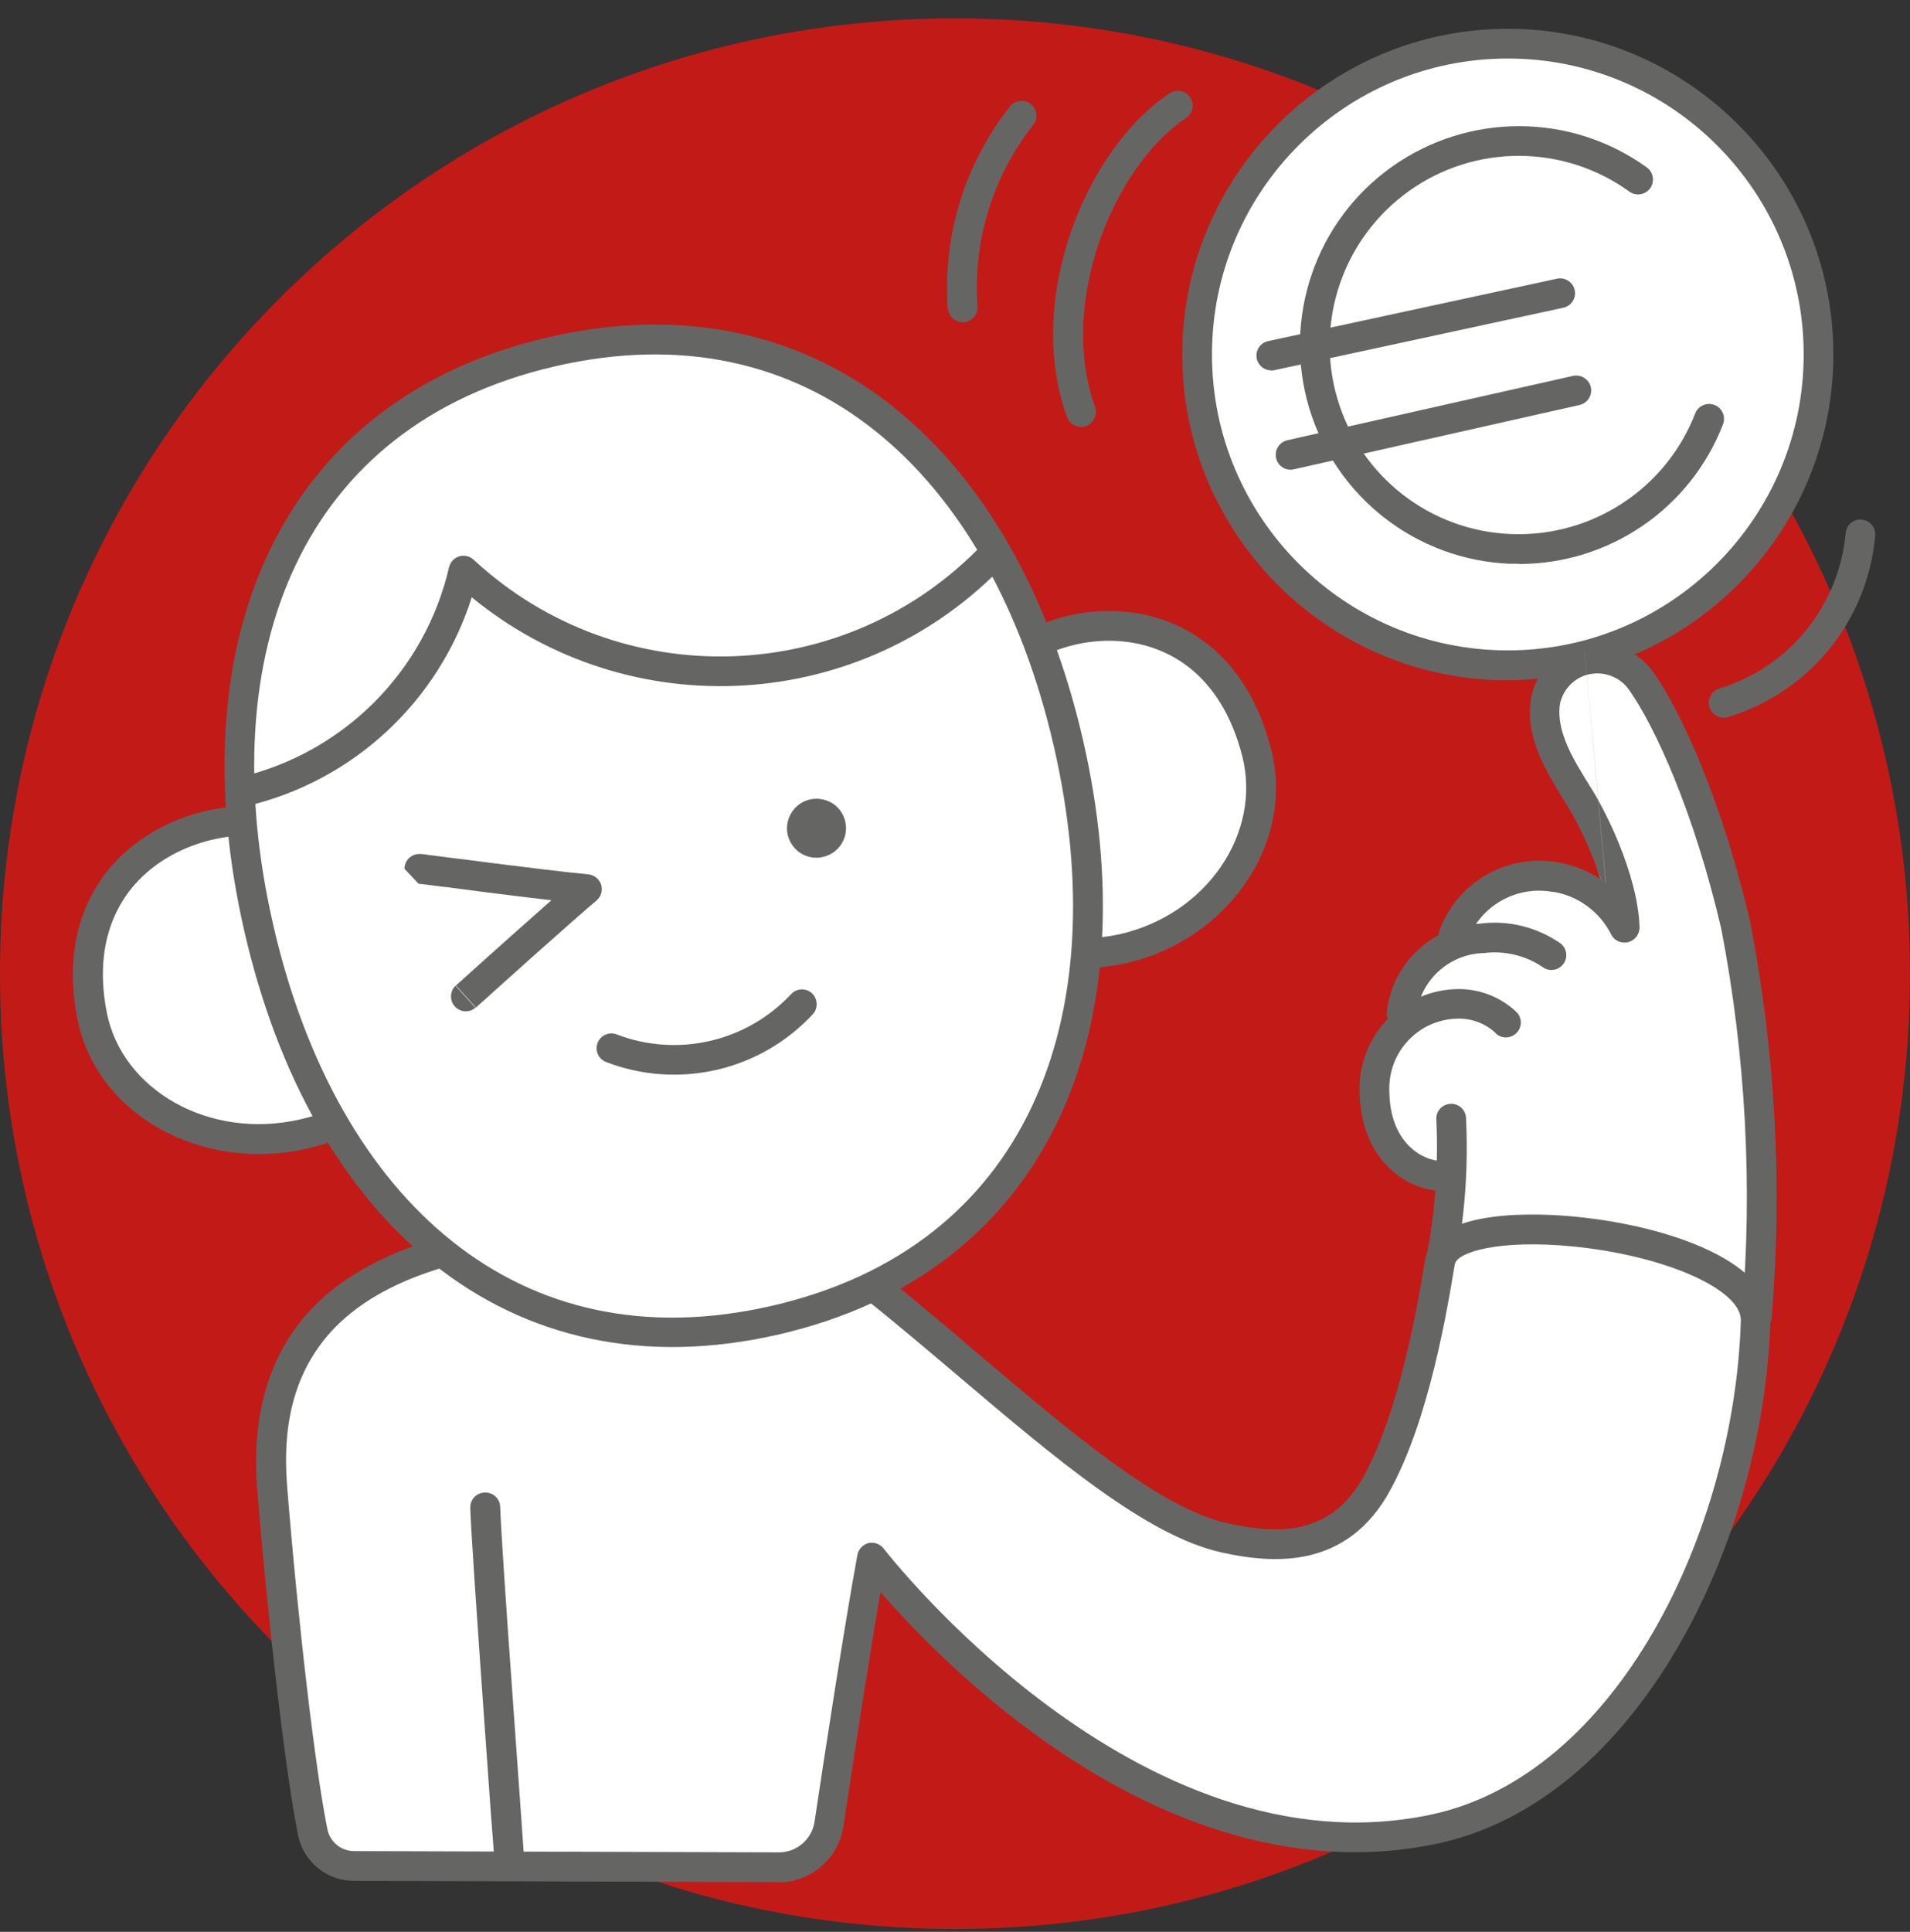 <svg width="90" height="91" viewBox="0 0 90 91" fill="none" xmlns="http://www.w3.org/2000/svg">
<rect x="0" y="0" width="90" height="91" fill="#333333" stroke="none"/>
<g clip-path="url(#clip0_1338_670)">
<path d="M44.999 90.867C69.852 90.867 89.999 70.72 89.999 45.867C89.999 21.014 69.852 0.867 44.999 0.867C20.147 0.867 -0 21.014 -0 45.867C-0 70.72 20.147 90.867 44.999 90.867Z" fill="#C21B17"/>
<path d="M71.05 31.337C79.135 31.337 85.69 24.782 85.69 16.697C85.69 8.612 79.135 2.057 71.05 2.057C62.964 2.057 56.41 8.612 56.41 16.697C56.41 24.782 62.964 31.337 71.05 31.337Z" fill="white"/>
<path d="M71.049 32.047C62.59 32.047 55.709 25.167 55.709 16.707C55.709 8.247 62.59 1.357 71.049 1.357C79.51 1.357 86.389 8.237 86.389 16.697C86.389 25.157 79.51 32.037 71.049 32.037V32.047ZM71.049 2.757C63.359 2.757 57.109 9.007 57.109 16.697C57.109 24.387 63.359 30.637 71.049 30.637C78.74 30.637 84.99 24.387 84.99 16.697C84.99 9.007 78.74 2.757 71.049 2.757Z" fill="#656664"/>
<path d="M77.18 8.447C73.84 6.047 69.35 6.027 66 8.407C62.65 10.787 61.18 15.037 62.35 18.977C63.52 22.917 67.06 25.687 71.17 25.847C75.28 26.017 79.04 23.557 80.53 19.717" fill="white"/>
<path d="M71.57 26.557C71.43 26.557 71.29 26.557 71.15 26.557C66.74 26.377 62.94 23.417 61.679 19.187C60.429 14.957 61.999 10.397 65.6 7.847C69.2 5.297 74.019 5.307 77.6 7.887C77.909 8.117 77.98 8.547 77.76 8.867C77.529 9.177 77.1 9.257 76.779 9.027C73.689 6.797 69.519 6.777 66.409 8.987C63.3 11.197 61.94 15.137 63.02 18.787C64.1 22.447 67.389 25.007 71.2 25.157C75.01 25.307 78.499 23.027 79.879 19.477C80.019 19.117 80.43 18.937 80.79 19.077C81.15 19.217 81.329 19.627 81.189 19.987C79.65 23.967 75.82 26.567 71.579 26.567L71.57 26.557Z" fill="#656664"/>
<path d="M60.81 22.127C60.49 22.127 60.2 21.907 60.13 21.577C60.05 21.197 60.28 20.827 60.66 20.737L74.12 17.707C74.5 17.627 74.87 17.857 74.96 18.237C75.04 18.617 74.81 18.987 74.43 19.077L60.97 22.107C60.92 22.117 60.87 22.127 60.82 22.127H60.81Z" fill="#656664"/>
<path d="M59.9 17.447C59.58 17.447 59.289 17.227 59.219 16.897C59.139 16.517 59.38 16.147 59.76 16.067L73.37 13.127C73.74 13.047 74.12 13.287 74.2 13.667C74.279 14.047 74.04 14.417 73.659 14.497L60.05 17.437C60.05 17.437 59.95 17.457 59.9 17.457V17.447Z" fill="#656664"/>
<path d="M50.94 20.107C50.65 20.107 50.39 19.927 50.28 19.647C48.27 14.097 51.17 7.017 55.11 4.397C55.44 4.177 55.87 4.267 56.08 4.587C56.29 4.907 56.21 5.347 55.89 5.557C52.46 7.847 49.84 14.287 51.6 19.167C51.73 19.527 51.54 19.937 51.18 20.067C51.1 20.097 51.02 20.107 50.94 20.107Z" fill="#656664"/>
<path d="M45.359 15.177C44.999 15.177 44.689 14.897 44.659 14.527C44.419 11.097 45.459 7.717 47.589 5.017C47.829 4.717 48.269 4.667 48.569 4.897C48.869 5.137 48.929 5.577 48.689 5.877C46.779 8.307 45.839 11.337 46.059 14.427C46.089 14.817 45.799 15.147 45.409 15.177C45.389 15.177 45.379 15.177 45.359 15.177Z" fill="#656664"/>
<path d="M81.22 33.807C80.92 33.807 80.64 33.617 80.55 33.307C80.44 32.937 80.64 32.547 81.01 32.437C84.32 31.427 86.65 28.547 86.97 25.107C87.01 24.717 87.35 24.437 87.73 24.477C88.11 24.517 88.4 24.857 88.36 25.237C88 29.247 85.27 32.607 81.42 33.777C81.35 33.797 81.28 33.807 81.21 33.807H81.22Z" fill="#656664"/>
<path d="M82.139 60.747L68.519 58.037C68.939 56.287 69.139 54.487 69.099 52.687C69.099 52.417 68.939 52.177 68.709 52.057C68.479 51.927 68.189 51.937 67.969 52.087C67.749 52.227 67.609 52.477 67.629 52.747C67.649 53.227 67.629 53.687 67.609 54.147C67.159 54.097 66.739 53.907 66.389 53.617C65.659 52.957 65.259 52.017 65.299 51.037C65.229 50.157 65.519 49.297 66.109 48.637C66.689 47.977 67.509 47.577 68.389 47.537C69.079 47.497 69.749 47.737 70.259 48.217C70.559 48.497 71.029 48.477 71.309 48.167C71.589 47.867 71.569 47.397 71.259 47.117C70.469 46.377 69.399 45.987 68.319 46.057C67.809 46.087 67.319 46.197 66.849 46.387C67.359 45.267 68.449 44.527 69.679 44.447C70.659 44.307 71.659 44.537 72.479 45.097C72.699 45.247 72.979 45.277 73.219 45.167C73.459 45.057 73.629 44.827 73.649 44.567C73.669 44.307 73.559 44.047 73.339 43.897C72.239 43.137 70.899 42.817 69.579 42.977C69.539 42.977 69.499 42.987 69.459 42.997C70.269 41.907 71.629 41.357 72.979 41.577C74.159 41.767 75.179 42.527 75.719 43.597C75.849 43.827 76.089 43.967 76.359 43.977C76.619 43.977 76.869 43.837 77.009 43.617C77.139 43.387 77.149 43.107 77.009 42.877C76.799 42.497 76.549 42.147 76.259 41.817C75.859 40.257 75.349 38.727 74.739 37.237C74.609 36.907 74.469 36.577 74.339 36.257C73.829 35.257 73.539 34.157 73.469 33.037C73.499 32.307 73.959 31.667 74.649 31.407C75.299 31.257 75.959 31.557 76.289 32.137C78.399 35.547 79.809 39.347 80.419 43.307C80.919 46.367 82.659 52.947 82.179 60.787L82.139 60.747Z" fill="white"/>
<path d="M82.139 61.447C82.139 61.447 82.049 61.447 81.999 61.437L68.379 58.727C68.189 58.687 68.029 58.577 67.929 58.417C67.829 58.257 67.789 58.057 67.839 57.877C68.249 56.187 68.439 54.447 68.399 52.707C68.339 53.217 68.329 53.707 68.299 54.177C68.289 54.367 68.199 54.547 68.049 54.677C67.899 54.797 67.709 54.857 67.519 54.837C66.929 54.767 66.379 54.527 65.929 54.147C65.029 53.337 64.549 52.197 64.599 51.007C64.519 50.027 64.879 48.967 65.579 48.167C66.279 47.367 67.289 46.877 68.349 46.827C69.219 46.767 70.089 47.087 70.729 47.697C70.119 47.017 69.219 46.697 68.349 46.747C67.919 46.777 67.499 46.867 67.099 47.037C66.829 47.147 66.529 47.077 66.329 46.867C66.129 46.657 66.079 46.347 66.199 46.087C66.819 44.737 68.139 43.837 69.619 43.737C70.719 43.577 71.889 43.857 72.859 44.507C71.969 43.797 70.799 43.507 69.649 43.647C69.579 43.657 69.539 43.667 69.499 43.667C69.229 43.687 68.969 43.547 68.829 43.307C68.699 43.067 68.719 42.767 68.879 42.557C69.859 41.247 71.459 40.597 73.069 40.867C74.469 41.097 75.689 41.997 76.319 43.267C76.179 42.857 75.959 42.537 75.709 42.247C75.639 42.167 75.589 42.067 75.559 41.967C75.169 40.447 74.669 38.937 74.069 37.477C73.939 37.137 73.809 36.817 73.669 36.507C73.129 35.457 72.819 34.277 72.749 33.047C72.789 31.967 73.429 31.087 74.369 30.717C75.409 30.477 76.399 30.917 76.869 31.757C79.029 35.237 80.449 39.087 81.079 43.157C81.169 43.707 81.299 44.377 81.449 45.147C82.119 48.567 83.239 54.287 82.839 60.787C82.829 60.987 82.729 61.177 82.569 61.297C82.449 61.387 82.299 61.447 82.139 61.447ZM69.359 57.487L81.479 59.897C81.729 53.927 80.739 48.837 80.069 45.417C79.909 44.627 79.779 43.937 79.689 43.377C79.089 39.477 77.729 35.807 75.659 32.467C75.469 32.137 75.119 31.977 74.779 32.047C74.449 32.177 74.169 32.577 74.149 33.027C74.209 33.997 74.469 34.987 74.939 35.907C75.099 36.277 75.239 36.617 75.369 36.957C75.959 38.407 76.469 39.927 76.869 41.457C77.139 41.787 77.379 42.137 77.589 42.507C77.839 42.947 77.839 43.507 77.569 43.947C77.309 44.387 76.789 44.657 76.319 44.657C75.809 44.657 75.329 44.377 75.079 43.927C74.629 43.017 73.799 42.407 72.839 42.247C72.369 42.167 71.899 42.207 71.469 42.347C72.259 42.517 73.029 42.837 73.719 43.307C74.149 43.607 74.379 44.107 74.329 44.617C74.279 45.127 73.959 45.577 73.489 45.797C73.019 46.007 72.469 45.957 72.049 45.657C71.389 45.207 70.569 45.017 69.749 45.127C69.419 45.147 69.109 45.227 68.829 45.347C69.899 45.417 70.929 45.857 71.719 46.597C71.999 46.857 72.159 47.207 72.179 47.587C72.199 47.967 72.059 48.337 71.799 48.627C71.259 49.207 70.349 49.257 69.759 48.717C69.389 48.367 68.899 48.177 68.409 48.217C67.719 48.257 67.059 48.567 66.609 49.087C66.159 49.607 65.929 50.297 65.979 50.977C65.949 51.827 66.269 52.567 66.839 53.087C66.869 53.107 66.889 53.127 66.919 53.147C66.919 53.017 66.919 52.897 66.919 52.767C66.899 52.257 67.149 51.767 67.589 51.487C68.029 51.207 68.579 51.187 69.039 51.437C69.499 51.677 69.789 52.157 69.799 52.667C69.839 54.287 69.689 55.907 69.359 57.487Z" fill="white"/>
<path d="M41.25 60.637C47.35 65.527 53.29 71.457 57.71 72.437C60.21 72.987 63.14 73.097 64.91 69.837C66.59 66.737 67.43 62.037 67.86 59.437C68.37 56.397 82.86 58.207 82.73 62.237C82.4 72.607 76.65 84.237 67.58 86.167C53.15 89.237 41.07 73.377 41.07 73.377C40.44 76.827 39.52 82.817 39.05 85.937C38.87 87.107 37.86 87.967 36.68 87.967L16.65 87.897C15.71 87.897 14.91 87.237 14.72 86.327C14.12 83.417 13.3 76.227 12.81 70.087C11.99 59.857 21.24 58.197 28.78 57.907C31.58 57.797 38.33 58.327 41.24 60.647L41.25 60.637Z" fill="white"/>
<path d="M36.709 88.657H36.69L16.66 88.597C15.399 88.597 14.3 87.697 14.05 86.467C13.479 83.687 12.649 76.667 12.12 70.137C11.85 66.727 12.639 63.957 14.47 61.887C17.869 58.057 24.25 57.377 28.759 57.197C31.059 57.107 38.37 57.447 41.679 60.097C43.179 61.297 44.679 62.567 46.12 63.797C50.52 67.527 54.679 71.057 57.849 71.757C60.15 72.267 62.719 72.397 64.279 69.507C65.98 66.367 66.809 61.427 67.159 59.317C67.57 56.847 72.7 57.157 74.269 57.317C78.74 57.757 83.51 59.487 83.419 62.257C83.09 72.767 77.12 84.847 67.719 86.847C61.62 88.147 54.969 86.297 48.489 81.487C45.2 79.047 42.76 76.457 41.489 74.997C40.889 78.467 40.16 83.267 39.739 86.047C39.51 87.547 38.2 88.667 36.69 88.667L36.709 88.657ZM29.509 58.577C29.259 58.577 29.029 58.577 28.82 58.587C24.57 58.757 18.57 59.377 15.53 62.807C13.94 64.607 13.28 66.957 13.53 70.017C14.05 76.497 14.87 83.447 15.43 86.177C15.55 86.767 16.079 87.197 16.68 87.197L36.709 87.257C37.539 87.257 38.249 86.647 38.38 85.827C38.859 82.617 39.77 76.707 40.4 73.247C40.45 72.977 40.66 72.757 40.919 72.687C41.19 72.627 41.469 72.727 41.639 72.947C41.76 73.097 53.609 88.407 67.439 85.477C76.169 83.617 81.719 72.187 82.029 62.217C82.079 60.747 78.46 59.147 74.139 58.717C70.639 58.367 68.639 58.987 68.549 59.557C68.189 61.737 67.34 66.837 65.519 70.177C63.48 73.947 59.989 73.667 57.55 73.127C54.039 72.347 49.749 68.717 45.209 64.867C43.77 63.647 42.279 62.387 40.8 61.197C38.289 59.187 32.45 58.597 29.5 58.597L29.509 58.577Z" fill="#656664"/>
<path d="M15.369 39.857C12.139 36.927 2.669 39.277 4.339 47.817C5.149 51.967 9.719 54.447 14.269 53.417C15.649 53.107 16.929 52.487 18.029 51.597L15.379 39.847L15.369 39.857Z" fill="white"/>
<path fill-rule="evenodd" clip-rule="evenodd" d="M12.08 37.967C13.5 38.027 14.88 38.467 15.84 39.347C15.95 39.447 16.02 39.567 16.05 39.707L18.7 51.457C18.76 51.717 18.67 51.987 18.46 52.157C17.28 53.117 15.9 53.787 14.41 54.117C9.57 55.207 4.55 52.587 3.64 47.967C3.2 45.697 3.49 43.787 4.27 42.257C5.05 40.727 6.3 39.627 7.69 38.927C9.08 38.227 10.63 37.917 12.07 37.977L12.08 37.967ZM5.53 42.877C4.91 44.097 4.64 45.687 5.03 47.687C5.75 51.357 9.86 53.697 14.11 52.737C15.24 52.487 16.31 52.007 17.24 51.317L14.74 40.237C14.09 39.727 13.13 39.407 12.02 39.357C10.82 39.307 9.51 39.567 8.33 40.157C7.16 40.747 6.15 41.647 5.53 42.877Z" fill="#656664"/>
<path d="M46.209 32.887C47.789 28.867 57.05 26.987 59.209 35.417C60.26 39.507 57.319 43.687 52.91 44.687C51.569 44.997 50.19 44.977 48.859 44.637L46.209 32.887Z" fill="white"/>
<path fill-rule="evenodd" clip-rule="evenodd" d="M46.94 32.957L49.45 44.047C50.54 44.267 51.67 44.247 52.76 44.007C56.86 43.077 59.47 39.237 58.53 35.597C58.02 33.617 57.11 32.297 56.05 31.457C54.99 30.617 53.73 30.227 52.47 30.187C51.2 30.147 49.95 30.467 48.93 31.017C47.99 31.527 47.29 32.217 46.93 32.957H46.94ZM59.89 35.247C61.05 39.787 57.79 44.297 53.07 45.367C51.63 45.697 50.12 45.677 48.69 45.307C48.44 45.237 48.24 45.037 48.18 44.787L45.53 33.037C45.5 32.897 45.51 32.757 45.56 32.627C46.03 31.427 47.05 30.447 48.27 29.787C49.5 29.117 51 28.737 52.51 28.787C54.03 28.827 55.59 29.307 56.92 30.357C58.25 31.407 59.31 33.017 59.88 35.247H59.89Z" fill="#656664"/>
<path d="M50.329 34.967C47.279 21.777 38.419 13.697 25.989 16.577C13.559 19.457 9.149 30.597 12.209 43.787C15.259 56.977 24.119 65.047 36.549 62.177C48.979 59.297 53.389 48.157 50.339 34.967H50.329Z" fill="white"/>
<path fill-rule="evenodd" clip-rule="evenodd" d="M42.12 19.197C46.43 22.627 49.47 28.107 51.02 34.807C52.57 41.507 52.24 47.767 49.88 52.737C47.51 57.737 43.12 61.377 36.71 62.857C30.3 64.337 24.76 62.997 20.43 59.547C16.12 56.117 13.08 50.637 11.53 43.937C9.98 37.237 10.31 30.977 12.67 26.007C15.04 21.007 19.43 17.367 25.84 15.887C32.25 14.407 37.79 15.737 42.12 19.187V19.197ZM49.65 35.127C48.15 28.637 45.23 23.477 41.24 20.297C37.27 17.127 32.17 15.867 26.15 17.257C20.13 18.647 16.11 22.027 13.93 26.617C11.74 31.227 11.39 37.147 12.89 43.637C14.39 50.127 17.31 55.287 21.3 58.467C25.27 61.637 30.37 62.897 36.39 61.507C42.41 60.117 46.44 56.737 48.61 52.147C50.8 47.537 51.15 41.617 49.65 35.127Z" fill="#656664"/>
<path d="M28.799 49.377C31.939 50.577 35.489 49.757 37.779 47.297L28.799 49.377Z" fill="white"/>
<path fill-rule="evenodd" clip-rule="evenodd" d="M38.259 46.787C38.539 47.047 38.559 47.497 38.299 47.777C35.819 50.447 31.959 51.337 28.559 50.027C28.199 49.887 28.019 49.487 28.159 49.127C28.299 48.767 28.699 48.587 29.059 48.727C31.929 49.827 35.179 49.077 37.279 46.827C37.539 46.547 37.989 46.527 38.269 46.797L38.259 46.787Z" fill="#656664"/>
<path d="M11.399 37.307C16.589 36.107 20.639 32.057 21.849 26.877C29.009 33.507 40.169 33.147 46.869 26.057" fill="white"/>
<path fill-rule="evenodd" clip-rule="evenodd" d="M47.35 25.547C47.63 25.817 47.64 26.257 47.38 26.537C40.67 33.627 29.68 34.247 22.23 28.137C20.67 33.047 16.63 36.817 11.56 37.987C11.18 38.077 10.81 37.837 10.72 37.467C10.63 37.087 10.87 36.717 11.24 36.627C16.17 35.487 20.02 31.647 21.16 26.717C21.22 26.477 21.4 26.277 21.64 26.207C21.88 26.137 22.14 26.197 22.32 26.367C29.19 32.737 39.92 32.387 46.36 25.577C46.63 25.297 47.07 25.287 47.35 25.547Z" fill="#656664"/>
<path d="M39.83 38.707C39.71 38.157 39.27 37.737 38.71 37.647C38.16 37.547 37.6 37.797 37.3 38.277C37 38.757 37.01 39.357 37.34 39.817C37.66 40.277 38.23 40.497 38.78 40.367C39.53 40.197 40 39.457 39.83 38.707Z" fill="#656664"/>
<path d="M19.759 40.927C19.969 40.927 25.469 41.677 27.659 41.887C27.039 42.367 21.949 46.947 21.949 46.947" fill="white"/>
<path fill-rule="evenodd" clip-rule="evenodd" d="M19.06 40.927C19.06 40.537 19.37 40.227 19.76 40.227C19.82 40.227 19.89 40.227 19.93 40.237C19.99 40.237 20.06 40.247 20.15 40.267C20.33 40.287 20.57 40.317 20.86 40.357C21.14 40.397 21.46 40.437 21.82 40.477C22.2 40.527 22.62 40.577 23.05 40.637C24.73 40.847 26.64 41.087 27.72 41.187C28.01 41.217 28.25 41.417 28.33 41.687C28.41 41.967 28.31 42.257 28.09 42.437C27.81 42.657 26.41 43.897 25.04 45.117C24.37 45.717 23.71 46.307 23.22 46.747C22.98 46.967 22.78 47.147 22.63 47.277L22.41 47.477L21.94 46.957L21.47 46.437L21.69 46.237C21.83 46.107 22.03 45.927 22.28 45.707C22.77 45.267 23.42 44.677 24.1 44.077C24.74 43.507 25.42 42.907 25.98 42.407C25.01 42.297 23.89 42.157 22.87 42.027C22.43 41.967 22.02 41.917 21.64 41.867C21.29 41.817 20.96 41.777 20.68 41.747C20.39 41.707 20.15 41.677 19.98 41.657C19.89 41.647 19.83 41.637 19.78 41.637C19.74 41.637 19.73 41.637 19.73 41.637M21.43 47.407C21.17 47.117 21.2 46.677 21.48 46.417L21.95 46.937L22.42 47.457C22.13 47.717 21.69 47.697 21.43 47.407Z" fill="#656664"/>
<path fill-rule="evenodd" clip-rule="evenodd" d="M74.64 30.387C75.88 30.127 77.16 30.627 77.9 31.657C79.27 33.607 81.15 37.777 82.48 43.457V43.487C83.66 49.607 84 55.857 83.48 62.067C83.45 62.457 83.11 62.737 82.72 62.707C82.33 62.677 82.05 62.337 82.08 61.947C82.59 55.867 82.26 49.757 81.11 43.767C79.81 38.197 77.98 34.217 76.75 32.477C76.33 31.897 75.61 31.617 74.91 31.757C74.21 31.897 73.67 32.437 73.51 33.137C73.39 33.887 73.62 34.677 74.02 35.487C74.22 35.887 74.46 36.287 74.69 36.667C74.73 36.737 74.78 36.807 74.82 36.877C75.01 37.177 75.2 37.487 75.35 37.767C76.32 39.557 76.79 41.017 77.03 42.047C77.15 42.557 77.2 42.967 77.23 43.247C77.24 43.387 77.25 43.497 77.25 43.577C77.25 43.617 77.25 43.647 77.25 43.667V43.697C77.25 43.697 77.25 43.697 76.55 43.677L77.25 43.697C77.24 44.087 76.92 44.387 76.53 44.377C76.14 44.367 75.84 44.047 75.85 43.657M75.86 43.677C75.86 43.677 75.86 43.637 75.86 43.617C75.86 43.567 75.86 43.487 75.84 43.367C75.82 43.137 75.77 42.797 75.67 42.347C75.47 41.447 75.04 40.107 74.13 38.427C74 38.187 73.84 37.927 73.65 37.627C73.6 37.557 73.56 37.477 73.51 37.397C73.27 37.007 73.01 36.567 72.78 36.107C72.32 35.187 71.94 34.067 72.15 32.877V32.857V32.837C72.42 31.597 73.39 30.627 74.64 30.367" fill="#656664"/>
<path fill-rule="evenodd" clip-rule="evenodd" d="M68.35 51.997C68.74 51.977 69.059 52.277 69.079 52.657C69.189 54.877 69.04 57.107 68.629 59.297C68.559 59.677 68.189 59.927 67.809 59.857C67.43 59.787 67.18 59.417 67.249 59.037C67.639 56.957 67.779 54.837 67.68 52.727C67.659 52.337 67.96 52.017 68.34 51.997H68.35Z" fill="#656664"/>
<path fill-rule="evenodd" clip-rule="evenodd" d="M70.48 48.667C69.97 48.187 69.29 47.947 68.59 47.987C67.7 48.027 66.87 48.427 66.29 49.087C65.7 49.747 65.41 50.627 65.47 51.507V51.537C65.55 54.097 67.35 54.797 68.11 54.677C68.49 54.617 68.85 54.887 68.91 55.267C68.97 55.647 68.7 56.007 68.32 56.067C66.68 56.307 64.19 54.927 64.07 51.597C63.99 50.337 64.41 49.107 65.24 48.167C66.08 47.227 67.26 46.657 68.52 46.597C69.6 46.537 70.65 46.917 71.44 47.657C71.72 47.917 71.74 48.367 71.47 48.647C71.21 48.927 70.76 48.947 70.48 48.677V48.667Z" fill="#656664"/>
<path fill-rule="evenodd" clip-rule="evenodd" d="M72.71 45.567C71.889 45.007 70.889 44.767 69.9 44.897H69.87H69.84C68.23 44.977 66.909 46.217 66.74 47.817C66.7 48.197 66.35 48.477 65.969 48.437C65.59 48.397 65.309 48.047 65.35 47.667C65.6 45.387 67.46 43.627 69.749 43.507C71.07 43.337 72.4 43.667 73.499 44.417C73.82 44.637 73.9 45.067 73.68 45.387C73.46 45.707 73.029 45.787 72.71 45.567Z" fill="#656664"/>
<path fill-rule="evenodd" clip-rule="evenodd" d="M73.17 42.017C71.45 41.697 69.76 42.667 69.15 44.297C69.02 44.657 68.61 44.847 68.25 44.707C67.89 44.577 67.7 44.167 67.84 43.807C68.68 41.537 71.03 40.197 73.42 40.627C75.04 40.897 76.43 41.927 77.17 43.387C77.34 43.727 77.21 44.157 76.86 44.327C76.52 44.497 76.09 44.367 75.92 44.017C75.38 42.947 74.36 42.197 73.18 42.007H73.17V42.017Z" fill="#656664"/>
<path d="M22.87 71.007C22.92 72.987 24.02 87.857 24.02 87.857L22.87 71.007Z" fill="white"/>
<path fill-rule="evenodd" clip-rule="evenodd" d="M22.849 70.307C23.239 70.297 23.559 70.597 23.569 70.987C23.599 71.957 23.879 76.147 24.169 80.117C24.309 82.097 24.449 84.017 24.549 85.447C24.599 86.157 24.639 86.747 24.669 87.157L24.719 87.797C24.719 87.797 24.719 87.797 24.029 87.847L24.719 87.797C24.749 88.187 24.459 88.517 24.069 88.547C23.679 88.577 23.349 88.287 23.319 87.897L24.019 87.847C23.553 87.88 23.319 87.897 23.319 87.897L23.269 87.257C23.239 86.847 23.199 86.257 23.139 85.547C23.039 84.117 22.899 82.197 22.759 80.217C22.479 76.267 22.189 72.027 22.159 71.027C22.149 70.637 22.449 70.317 22.839 70.307H22.849Z" fill="#656664"/>
</g>
<defs>
<clipPath id="clip0_1338_670">
<rect width="90" height="90" fill="white" transform="translate(-0 0.867)"/>
</clipPath>
</defs>
</svg>
